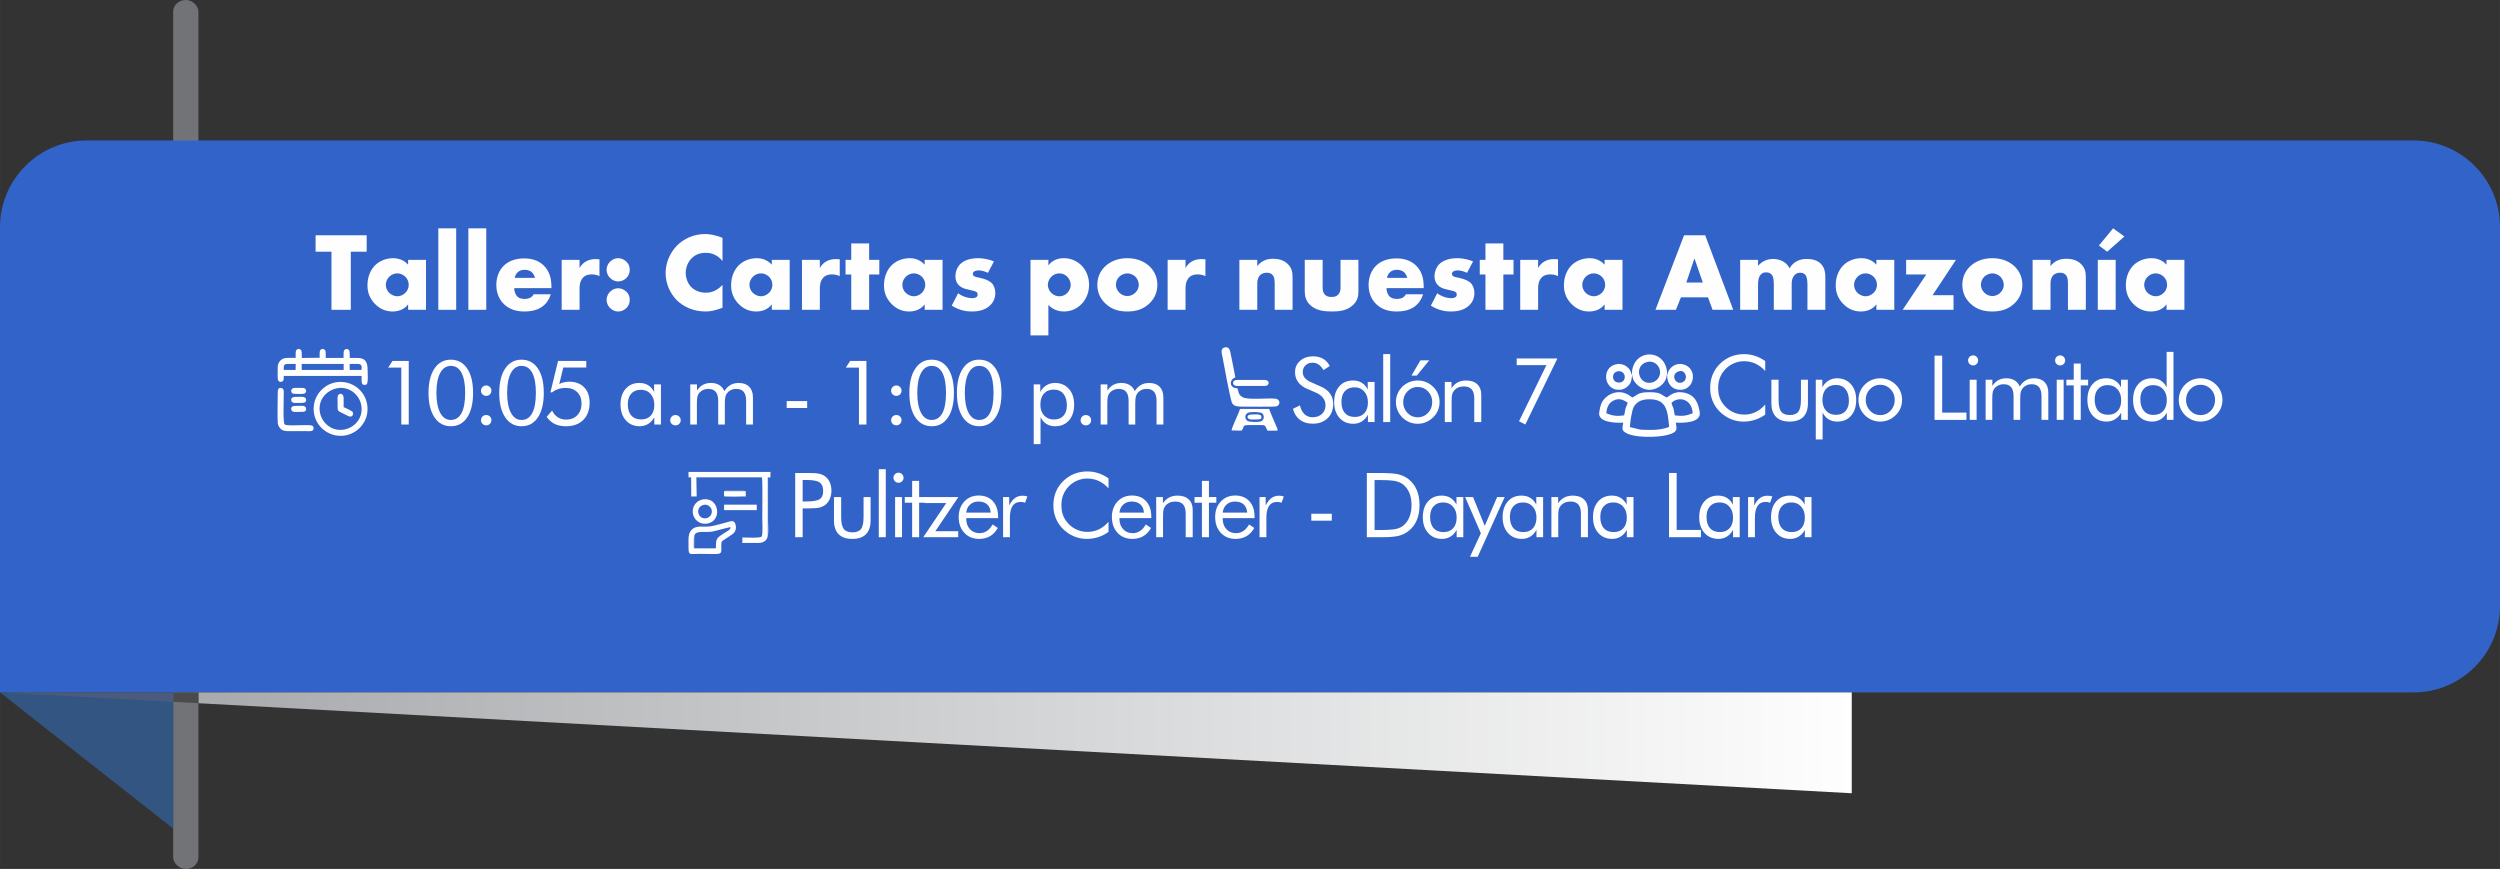 <?xml version="1.0" encoding="UTF-8"?>
<!DOCTYPE svg PUBLIC "-//W3C//DTD SVG 1.1//EN" "http://www.w3.org/Graphics/SVG/1.1/DTD/svg11.dtd">
<!-- Creator: CorelDRAW -->
<svg xmlns="http://www.w3.org/2000/svg" xml:space="preserve" width="96.147mm" height="33.419mm" version="1.1" style="shape-rendering:geometricPrecision; text-rendering:geometricPrecision; image-rendering:optimizeQuality; fill-rule:evenodd; clip-rule:evenodd"
viewBox="0 0 4120.8 1432.33"
 xmlns:xlink="http://www.w3.org/1999/xlink"
 xmlns:xodm="http://www.corel.com/coreldraw/odm/2003">
 <rect x="0" y="0" width="4120.8" height="1432.33" fill="#333333" stroke="none"/>
 <defs>
  <style type="text/css">
   <![CDATA[
    .fil7 {fill:#FEFEFE}
    .fil0 {fill:#727376}
    .fil4 {fill:#4B4B4D}
    .fil5 {fill:#4B5B7D}
    .fil2 {fill:#335582}
    .fil6 {fill:#FEFEFE;fill-rule:nonzero}
    .fil1 {fill:#3263C9;fill-rule:nonzero}
    .fil3 {fill:url(#id0)}
   ]]>
  </style>
  <linearGradient id="id0" gradientUnits="userSpaceOnUse" x1="362.37" y1="1141.33" x2="3052.3" y2="1141.3">
   <stop offset="0" style="stop-opacity:1; stop-color:#A9ABAE"/>
   <stop offset="1" style="stop-opacity:1; stop-color:#FEFEFE"/>
  </linearGradient>
 </defs>
 <g id="Capa_x0020_1">
  <rect class="fil0" x="285.43" y="-0" width="41.62" height="1432.33" rx="20.81" ry="18.92"/>
  <path class="fil1" d="M142.71 231.54l3835.84 0c78.24,0 142.25,64.01 142.25,142.24l0 625.31c0,78.23 -64.01,142.24 -142.25,142.24l-3978.55 0 0 -767.08c0,-78.49 64.22,-142.71 142.71,-142.71z"/>
  <polygon class="fil2" points="285.43,1141.33 -0,1141.33 285.43,1365.7 "/>
  <polygon class="fil3" points="3052.3,1141.33 327.05,1141.33 327.05,1159.14 3052.3,1307.55 "/>
  <polygon class="fil4" points="327.05,1141.33 285.43,1141.33 285.43,1156.87 327.05,1159.14 "/>
  <polygon class="fil5" points="285.43,1141.33 -0,1141.33 285.43,1156.87 "/>
  <polygon class="fil6" points="604.38,414.88 604.38,387.81 520.19,387.81 520.19,414.88 546.35,414.88 546.35,510.68 578.22,510.68 578.22,414.88 "/>
  <path id="_1" class="fil6" d="M672.72 436.25c-3.5,-3.87 -11.42,-10.68 -24.68,-10.68 -11.79,0 -22.66,4.6 -29.66,11.61 -6.63,6.63 -12.71,17.5 -12.71,32.97 0,12.34 3.87,21.74 11.79,30.21 9.95,10.5 20.82,13.08 29.66,13.08 8.1,0 18.79,-2.4 25.6,-11.79l0 9.03 29.47 0 0 -82.35 -29.47 0 0 7.92zm-18.05 14.37c6.27,0 10.5,2.76 13.26,5.34 4.6,4.42 5.71,9.58 5.71,13.44 0,6.63 -2.94,10.68 -5.52,13.26 -3.69,3.69 -8.47,5.71 -13.26,5.71 -4.97,0 -10.13,-2.58 -13.26,-5.52 -3.69,-3.5 -5.71,-8.66 -5.71,-13.45 0,-4.23 1.84,-9.58 5.9,-13.44 4.23,-4.05 9.21,-5.34 12.89,-5.34z"/>
  <polygon id="_2" class="fil6" points="722.46,376.38 722.46,510.68 751.93,510.68 751.93,376.38 "/>
  <polygon id="_3" class="fil6" points="772.01,376.38 772.01,510.68 801.49,510.68 801.49,376.38 "/>
  <path id="_4" class="fil6" d="M908.88 471.81c0,-9.21 -1.47,-23.58 -13.08,-34.63 -9.76,-9.21 -22.1,-11.24 -31.68,-11.24 -16.21,0 -26.9,5.34 -33.71,11.97 -7.18,7 -12.34,18.05 -12.34,31.87 0,15.66 6.82,25.79 12.16,31.13 10.13,10.13 23.21,12.53 34.08,12.53 17.87,0 27.45,-5.53 33.52,-11.42 6.08,-5.89 8.66,-12.34 9.95,-16.95l-28.18 0c-1.29,2.58 -3.32,4.42 -5.16,5.52 -3.69,2.03 -8.85,2.21 -9.58,2.21 -6.63,0 -10.31,-2.21 -12.15,-4.05 -3.5,-3.5 -5.16,-9.39 -5.16,-13.81l61.34 0 0 -3.13zm-60.42 -13.82c0.55,-3.68 2.4,-6.63 4.42,-8.84 3.13,-3.13 7,-4.42 11.97,-4.42 2.95,0 8.29,0.55 12.16,4.42 2.21,2.21 4.05,5.71 4.79,8.84l-33.34 0z"/>
  <path id="_5" class="fil6" d="M925.83 510.68l29.47 0 0 -35.18c0,-4.42 0.37,-13.08 6.63,-18.79 4.24,-3.87 9.58,-4.42 13.45,-4.42 7.18,0 11.24,2.21 12.71,2.95l0 -27.82c-3.87,-0.18 -5.16,-0.37 -5.9,-0.37 -5.52,0 -10.87,0.92 -15.29,3.31 -4.42,2.21 -8.66,5.9 -11.61,11.42l0 -13.45 -29.47 0 0 82.35z"/>
  <path id="_6" class="fil6" d="M1019.04 463.89c4.79,0 9.58,-1.84 13.45,-5.71 3.31,-3.31 5.52,-7.37 5.52,-13.44 0,-6.08 -2.21,-10.13 -5.34,-13.26 -4.05,-4.05 -9.03,-5.89 -13.63,-5.89 -4.05,0 -9.03,1.29 -13.45,5.71 -2.39,2.4 -5.71,6.81 -5.71,13.45 0,6.63 3.32,11.05 5.71,13.44 4.42,4.42 9.4,5.71 13.45,5.71zm0 49.55c4.79,0 9.58,-1.84 13.45,-5.71 3.31,-3.31 5.52,-7.37 5.52,-13.44 0,-6.08 -2.21,-10.13 -5.34,-13.26 -4.05,-4.05 -9.03,-5.89 -13.63,-5.89 -4.05,0 -9.03,1.29 -13.45,5.71 -2.39,2.4 -5.71,6.81 -5.71,13.45 0,6.63 3.32,11.05 5.71,13.44 4.42,4.42 9.4,5.71 13.45,5.71z"/>
  <path id="_7" class="fil6" d="M1190.91 469.59c-11.24,12.34 -23.03,12.9 -27.82,12.9 -9.03,0 -17.5,-3.5 -22.84,-8.47 -6.45,-6.08 -9.95,-15.48 -9.95,-23.95 0,-8.66 3.13,-18.24 10.68,-25.24 5.89,-5.34 12.89,-8.1 22.1,-8.1 5.34,0 17.5,0.74 27.82,13.44l0 -38.13c-13.26,-5.34 -22.84,-6.26 -28.74,-6.26 -19.16,0 -35.56,8.1 -46.43,19.16 -11.05,11.24 -18.61,27.82 -18.61,45.31 0,16.03 6.63,32.79 18.61,44.77 10.13,9.95 26.16,18.42 47.53,18.42 7.92,0 14.92,-1.47 27.64,-6.08l0 -37.76z"/>
  <path id="_8" class="fil6" d="M1272.15 436.25c-3.5,-3.87 -11.42,-10.68 -24.68,-10.68 -11.79,0 -22.66,4.6 -29.66,11.61 -6.63,6.63 -12.71,17.5 -12.71,32.97 0,12.34 3.87,21.74 11.79,30.21 9.95,10.5 20.82,13.08 29.66,13.08 8.1,0 18.79,-2.4 25.6,-11.79l0 9.03 29.47 0 0 -82.35 -29.47 0 0 7.92zm-18.05 14.37c6.27,0 10.5,2.76 13.26,5.34 4.6,4.42 5.71,9.58 5.71,13.44 0,6.63 -2.94,10.68 -5.52,13.26 -3.69,3.69 -8.47,5.71 -13.26,5.71 -4.97,0 -10.13,-2.58 -13.26,-5.52 -3.69,-3.5 -5.71,-8.66 -5.71,-13.45 0,-4.23 1.84,-9.58 5.9,-13.44 4.23,-4.05 9.21,-5.34 12.89,-5.34z"/>
  <path id="_9" class="fil6" d="M1321.89 510.68l29.47 0 0 -35.18c0,-4.42 0.37,-13.08 6.63,-18.79 4.24,-3.87 9.58,-4.42 13.45,-4.42 7.18,0 11.24,2.21 12.71,2.95l0 -27.82c-3.87,-0.18 -5.16,-0.37 -5.9,-0.37 -5.52,0 -10.87,0.92 -15.29,3.31 -4.42,2.21 -8.66,5.9 -11.61,11.42l0 -13.45 -29.47 0 0 82.35z"/>
  <polygon id="_10" class="fil6" points="1449.36,452.46 1449.36,428.33 1432.6,428.33 1432.6,401.25 1403.13,401.25 1403.13,428.33 1393.73,428.33 1393.73,452.46 1403.13,452.46 1403.13,510.68 1432.6,510.68 1432.6,452.46 "/>
  <path id="_11" class="fil6" d="M1524.15 436.25c-3.5,-3.87 -11.42,-10.68 -24.68,-10.68 -11.79,0 -22.66,4.6 -29.66,11.61 -6.63,6.63 -12.71,17.5 -12.71,32.97 0,12.34 3.87,21.74 11.79,30.21 9.95,10.5 20.82,13.08 29.66,13.08 8.1,0 18.79,-2.4 25.6,-11.79l0 9.03 29.47 0 0 -82.35 -29.47 0 0 7.92zm-18.05 14.37c6.27,0 10.5,2.76 13.26,5.34 4.6,4.42 5.71,9.58 5.71,13.44 0,6.63 -2.94,10.68 -5.52,13.26 -3.69,3.69 -8.47,5.71 -13.26,5.71 -4.97,0 -10.13,-2.58 -13.26,-5.52 -3.69,-3.5 -5.71,-8.66 -5.71,-13.45 0,-4.23 1.84,-9.58 5.9,-13.44 4.23,-4.05 9.21,-5.34 12.89,-5.34z"/>
  <path id="_12" class="fil6" d="M1568.73 503.86c14.19,8.66 25.79,9.58 33.16,9.58 6.81,0 20.82,-0.74 30.4,-10.32 4.05,-3.87 8.29,-10.5 8.29,-20.45 0,-6.08 -2.21,-12.53 -6.26,-16.39 -2.4,-2.4 -8.29,-5.34 -12.16,-6.45l-5.34 -1.47c-4.61,-1.29 -7,-1.29 -9.76,-2.39 -1.84,-0.74 -3.5,-2.03 -3.5,-4.61 0,-1.84 0.92,-3.13 2.58,-4.05 1.84,-1.11 3.87,-1.66 6.81,-1.66 5.34,0 11.42,2.21 15.47,4.05l9.95 -18.79c-4.79,-2.03 -14.18,-5.34 -26.34,-5.34 -12.16,0 -23.21,3.5 -29.47,9.95 -4.6,4.79 -7.74,12.15 -7.74,20.08 0,6.26 2.21,10.87 5.34,14.18 4.42,4.79 10.32,6.27 14.37,7.18l7.74 1.84c2.95,0.74 5.89,1.29 7.74,2.95 1.29,1.11 1.47,2.4 1.47,3.69 0,1.47 -0.18,2.58 -1.47,3.87 -1.84,1.66 -5.34,2.21 -7.55,2.21 -3.13,0 -7.74,-0.74 -11.42,-2.03 -4.05,-1.29 -8.29,-3.5 -11.79,-6.08l-10.5 20.45z"/>
  <path id="_13" class="fil6" d="M1728.08 502.75c9.21,9.58 20.26,10.68 25.6,10.68 8.29,0 18.97,-2.4 28.18,-11.42 7.92,-7.74 13.26,-18.79 13.26,-32.61 0,-14.18 -5.71,-25.05 -12.53,-31.87 -6.63,-6.63 -16.58,-11.97 -29.29,-11.97 -12.15,0 -20.08,5.34 -25.24,11.79l0 -9.03 -29.47 0 0 124.53 29.47 0 0 -50.11zm18.05 -52.13c5.16,0 9.76,2.03 13.08,5.53 3.68,3.68 5.71,9.03 5.71,13.63 0,4.98 -2.58,9.95 -5.71,13.08 -3.32,3.5 -7.92,5.52 -13.08,5.52 -4.97,0 -9.76,-2.02 -13.26,-5.52 -3.13,-3.13 -5.71,-8.29 -5.71,-13.08 0,-4.6 2.03,-9.95 5.71,-13.63 3.5,-3.5 8.29,-5.53 13.26,-5.53z"/>
  <path id="_14" class="fil6" d="M1858.32 450.62c4.61,0 9.76,2.21 13.08,5.34 3.68,3.68 5.71,9.03 5.71,13.44 0,4.79 -2.03,9.58 -5.71,13.08 -3.5,3.5 -8.29,5.52 -13.08,5.52 -4.97,0 -9.76,-2.02 -13.26,-5.52 -3.32,-3.32 -5.71,-8.1 -5.71,-13.08 0,-4.79 2.03,-9.95 5.71,-13.44 3.31,-3.13 8.47,-5.34 13.26,-5.34zm49.37 18.79c0,-14.73 -6.63,-24.31 -12.71,-30.21 -6.81,-6.45 -18.61,-13.63 -36.84,-13.63 -17.87,0 -29.84,7 -36.66,13.63 -6.08,5.9 -12.71,15.48 -12.71,30.21 0,11.05 3.69,21.55 12.71,30.4 11.42,11.24 24.68,13.63 36.66,13.63 13.26,0 25.98,-2.95 36.84,-13.63 9.03,-8.84 12.71,-19.34 12.71,-30.4z"/>
  <path id="_15" class="fil6" d="M1924.63 510.68l29.47 0 0 -35.18c0,-4.42 0.37,-13.08 6.63,-18.79 4.24,-3.87 9.58,-4.42 13.45,-4.42 7.18,0 11.24,2.21 12.71,2.95l0 -27.82c-3.87,-0.18 -5.16,-0.37 -5.9,-0.37 -5.52,0 -10.87,0.92 -15.29,3.31 -4.42,2.21 -8.66,5.9 -11.61,11.42l0 -13.45 -29.47 0 0 82.35z"/>
  <path id="_16" class="fil6" d="M2042.9 510.68l29.47 0 0 -44.21c0,-4.98 1.84,-10.32 4.79,-13.08 2.4,-2.21 6.27,-3.87 10.87,-3.87 2.95,0 6.63,0.55 9.39,3.5 3.87,4.05 3.69,11.24 3.69,16.03l0 41.63 29.47 0 0 -52.32c0,-9.03 -0.74,-16.03 -7.74,-23.02 -6.82,-6.82 -15.85,-8.84 -24.32,-8.84 -7.18,0 -18.05,1.47 -26.16,12.15l0 -10.32 -29.47 0 0 82.35z"/>
  <path id="_17" class="fil6" d="M2150.66 428.33l0 51.4c0,7.92 1.47,15.29 7.74,21.92 9.76,10.5 24.87,11.79 37.21,11.79 11.24,0 25.42,-1.11 35.56,-11.61 7.37,-7.55 7.92,-15.11 7.92,-22.11l0 -51.4 -29.47 0 0 46.06c0,3.68 -0.55,7.92 -4.24,11.61 -3.31,3.13 -6.81,3.5 -10.5,3.5 -3.5,0 -7.37,-0.55 -10.32,-3.13 -3.87,-3.5 -4.42,-8.66 -4.42,-11.97l0 -46.06 -29.47 0z"/>
  <path id="_18" class="fil6" d="M2346.67 471.81c0,-9.21 -1.47,-23.58 -13.08,-34.63 -9.76,-9.21 -22.1,-11.24 -31.68,-11.24 -16.21,0 -26.9,5.34 -33.71,11.97 -7.18,7 -12.34,18.05 -12.34,31.87 0,15.66 6.82,25.79 12.16,31.13 10.13,10.13 23.21,12.53 34.08,12.53 17.87,0 27.45,-5.53 33.52,-11.42 6.08,-5.89 8.66,-12.34 9.95,-16.95l-28.18 0c-1.29,2.58 -3.32,4.42 -5.16,5.52 -3.69,2.03 -8.85,2.21 -9.58,2.21 -6.63,0 -10.31,-2.21 -12.15,-4.05 -3.5,-3.5 -5.16,-9.39 -5.16,-13.81l61.34 0 0 -3.13zm-60.42 -13.82c0.55,-3.68 2.4,-6.63 4.42,-8.84 3.13,-3.13 7,-4.42 11.97,-4.42 2.95,0 8.29,0.55 12.16,4.42 2.21,2.21 4.05,5.71 4.79,8.84l-33.34 0z"/>
  <path id="_19" class="fil6" d="M2358.45 503.86c14.19,8.66 25.79,9.58 33.16,9.58 6.81,0 20.82,-0.74 30.4,-10.32 4.05,-3.87 8.29,-10.5 8.29,-20.45 0,-6.08 -2.21,-12.53 -6.26,-16.39 -2.4,-2.4 -8.29,-5.34 -12.16,-6.45l-5.34 -1.47c-4.61,-1.29 -7,-1.29 -9.76,-2.39 -1.84,-0.74 -3.5,-2.03 -3.5,-4.61 0,-1.84 0.92,-3.13 2.58,-4.05 1.84,-1.11 3.87,-1.66 6.81,-1.66 5.34,0 11.42,2.21 15.47,4.05l9.95 -18.79c-4.79,-2.03 -14.18,-5.34 -26.34,-5.34 -12.16,0 -23.21,3.5 -29.47,9.95 -4.6,4.79 -7.74,12.15 -7.74,20.08 0,6.26 2.21,10.87 5.34,14.18 4.42,4.79 10.32,6.27 14.37,7.18l7.74 1.84c2.95,0.74 5.89,1.29 7.74,2.95 1.29,1.11 1.47,2.4 1.47,3.69 0,1.47 -0.18,2.58 -1.47,3.87 -1.84,1.66 -5.34,2.21 -7.55,2.21 -3.13,0 -7.74,-0.74 -11.42,-2.03 -4.05,-1.29 -8.29,-3.5 -11.79,-6.08l-10.5 20.45z"/>
  <polygon id="_20" class="fil6" points="2494.77,452.46 2494.77,428.33 2478.01,428.33 2478.01,401.25 2448.54,401.25 2448.54,428.33 2439.14,428.33 2439.14,452.46 2448.54,452.46 2448.54,510.68 2478.01,510.68 2478.01,452.46 "/>
  <path id="_21" class="fil6" d="M2505.83 510.68l29.47 0 0 -35.18c0,-4.42 0.37,-13.08 6.63,-18.79 4.24,-3.87 9.58,-4.42 13.45,-4.42 7.18,0 11.24,2.21 12.71,2.95l0 -27.82c-3.87,-0.18 -5.16,-0.37 -5.9,-0.37 -5.52,0 -10.87,0.92 -15.29,3.31 -4.42,2.21 -8.66,5.9 -11.61,11.42l0 -13.45 -29.47 0 0 82.35z"/>
  <path id="_22" class="fil6" d="M2644.91 436.25c-3.5,-3.87 -11.42,-10.68 -24.68,-10.68 -11.79,0 -22.66,4.6 -29.66,11.61 -6.63,6.63 -12.71,17.5 -12.71,32.97 0,12.34 3.87,21.74 11.79,30.21 9.95,10.5 20.82,13.08 29.66,13.08 8.1,0 18.79,-2.4 25.6,-11.79l0 9.03 29.47 0 0 -82.35 -29.47 0 0 7.92zm-18.05 14.37c6.27,0 10.5,2.76 13.26,5.34 4.6,4.42 5.71,9.58 5.71,13.44 0,6.63 -2.94,10.68 -5.52,13.26 -3.69,3.69 -8.47,5.71 -13.26,5.71 -4.97,0 -10.13,-2.58 -13.26,-5.52 -3.69,-3.5 -5.71,-8.66 -5.71,-13.45 0,-4.23 1.84,-9.58 5.9,-13.44 4.23,-4.05 9.21,-5.34 12.89,-5.34z"/>
  <path id="_23" class="fil6" d="M2822.86 510.68l34.08 0 -46.24 -122.87 -34.81 0 -47.16 122.87 33.71 0 8.29 -20.63 44.58 0 7.55 20.63zm-43.29 -44.95l13.44 -39.79 13.82 39.79 -27.26 0z"/>
  <path id="_24" class="fil6" d="M2868.36 510.68l29.47 0 0 -40.71c0,-5.16 0,-13.08 5.16,-18.05 2.4,-2.4 4.98,-2.95 8.11,-2.95 2.94,0 6.26,0.55 8.84,3.32 3.31,3.5 3.87,9.76 3.87,17.68l0 40.71 29.47 0 0 -42.19c0,-4.05 0.37,-10.87 5.34,-15.66 2.58,-2.4 5.34,-3.32 8.66,-3.32 3.87,0 6.08,1.29 7.74,2.76 3.32,3.13 4.24,9.03 4.24,17.68l0 40.71 29.47 0 0 -53.6c0,-5.71 -0.36,-15.48 -7.74,-22.66 -6.81,-6.63 -16.76,-7.55 -22.84,-7.55 -5.53,0 -11.24,0.74 -17.14,4.05 -3.68,2.03 -7.92,5.53 -11.23,11.42 -2.03,-4.05 -5.34,-8.66 -11.42,-11.79 -4.42,-2.39 -9.95,-3.68 -15.85,-3.68 -8.1,0 -17.68,2.94 -24.68,11.42l0 -9.95 -29.47 0 0 82.35z"/>
  <path id="_25" class="fil6" d="M3092.91 436.25c-3.5,-3.87 -11.42,-10.68 -24.68,-10.68 -11.79,0 -22.66,4.6 -29.66,11.61 -6.63,6.63 -12.71,17.5 -12.71,32.97 0,12.34 3.87,21.74 11.79,30.21 9.95,10.5 20.82,13.08 29.66,13.08 8.1,0 18.79,-2.4 25.6,-11.79l0 9.03 29.47 0 0 -82.35 -29.47 0 0 7.92zm-18.05 14.37c6.27,0 10.5,2.76 13.26,5.34 4.6,4.42 5.71,9.58 5.71,13.44 0,6.63 -2.94,10.68 -5.52,13.26 -3.69,3.69 -8.47,5.71 -13.26,5.71 -4.97,0 -10.13,-2.58 -13.26,-5.52 -3.69,-3.5 -5.71,-8.66 -5.71,-13.45 0,-4.23 1.84,-9.58 5.9,-13.44 4.23,-4.05 9.21,-5.34 12.89,-5.34z"/>
  <polygon id="_26" class="fil6" points="3224.07,428.33 3141.91,428.33 3141.91,452.46 3175.07,452.46 3136.2,510.68 3220.02,510.68 3220.02,486.54 3185.57,486.54 "/>
  <path id="_27" class="fil6" d="M3284.12 450.62c4.61,0 9.76,2.21 13.08,5.34 3.68,3.68 5.71,9.03 5.71,13.44 0,4.79 -2.03,9.58 -5.71,13.08 -3.5,3.5 -8.29,5.52 -13.08,5.52 -4.97,0 -9.76,-2.02 -13.26,-5.52 -3.32,-3.32 -5.71,-8.1 -5.71,-13.08 0,-4.79 2.03,-9.95 5.71,-13.44 3.31,-3.13 8.47,-5.34 13.26,-5.34zm49.37 18.79c0,-14.73 -6.63,-24.31 -12.71,-30.21 -6.81,-6.45 -18.61,-13.63 -36.84,-13.63 -17.87,0 -29.84,7 -36.66,13.63 -6.08,5.9 -12.71,15.48 -12.71,30.21 0,11.05 3.69,21.55 12.71,30.4 11.42,11.24 24.68,13.63 36.66,13.63 13.26,0 25.98,-2.95 36.84,-13.63 9.03,-8.84 12.71,-19.34 12.71,-30.4z"/>
  <path id="_28" class="fil6" d="M3350.44 510.68l29.47 0 0 -44.21c0,-4.98 1.84,-10.32 4.79,-13.08 2.4,-2.21 6.27,-3.87 10.87,-3.87 2.95,0 6.63,0.55 9.39,3.5 3.87,4.05 3.69,11.24 3.69,16.03l0 41.63 29.47 0 0 -52.32c0,-9.03 -0.74,-16.03 -7.74,-23.02 -6.82,-6.82 -15.85,-8.84 -24.32,-8.84 -7.18,0 -18.05,1.47 -26.16,12.15l0 -10.32 -29.47 0 0 82.35z"/>
  <path id="_29" class="fil6" d="M3457.84 428.33l0 82.35 29.47 0 0 -82.35 -29.47 0zm25.24 -51.95l-23.39 28.37 13.63 10.13 28.37 -25.06 -18.61 -13.44z"/>
  <path id="_30" class="fil6" d="M3571.13 436.25c-3.5,-3.87 -11.42,-10.68 -24.68,-10.68 -11.79,0 -22.66,4.6 -29.66,11.61 -6.63,6.63 -12.71,17.5 -12.71,32.97 0,12.34 3.87,21.74 11.79,30.21 9.95,10.5 20.82,13.08 29.66,13.08 8.1,0 18.79,-2.4 25.6,-11.79l0 9.03 29.47 0 0 -82.35 -29.47 0 0 7.92zm-18.05 14.37c6.27,0 10.5,2.76 13.26,5.34 4.6,4.42 5.71,9.58 5.71,13.44 0,6.63 -2.94,10.68 -5.52,13.26 -3.69,3.69 -8.47,5.71 -13.26,5.71 -4.97,0 -10.13,-2.58 -13.26,-5.52 -3.69,-3.5 -5.71,-8.66 -5.71,-13.45 0,-4.23 1.84,-9.58 5.9,-13.44 4.23,-4.05 9.21,-5.34 12.89,-5.34z"/>
  <g id="_2311240301952">
   <g>
    <g>
     <path class="fil7" d="M2686.56 704c0.39,-7.73 3.23,-27.72 6.42,-33.26 4.78,-8.31 12.4,-12.63 25.95,-12.63 28.3,0 29.8,19.08 32.36,45.13l-2.03 1.21c-0.37,0.17 -1.22,0.45 -1.63,0.59 -9.82,3.16 -18.4,3.62 -28.69,3.6 -21.25,-0.04 -15.85,-1.22 -32.37,-4.63zm68.72 -40.06c10.67,-10.78 33.58,-7.41 34.77,17.29 -10.32,4.17 -16.95,5.08 -29.35,3.5 -1.07,-3.62 -1.19,-7.35 -2.15,-10.95 -0.94,-3.51 -3.24,-6.91 -3.27,-9.84zm-107.52 17.34c0.81,-10.53 4.35,-17 11.13,-20.64 10.59,-5.68 17.06,-0.99 23.99,2.96 -0.64,3.81 -2.57,6.28 -3.62,10.14 -0.97,3.59 -1.1,7.39 -2.13,10.98 -12.36,1.7 -19.04,0.6 -29.37,-3.44zm42.79 -26.03c-3.91,-2.72 -6.47,-5.29 -12.44,-7.26 -14.94,-4.92 -31.24,2.68 -37.9,15.79 -2.17,4.26 -3.18,10.1 -4.16,15.62 -3.08,17.43 27.73,17.85 39.55,17.29 -0.63,5.78 -2.94,11 1.12,14.56 12.96,11.36 55.71,10.25 73.1,5.41 17.74,-4.94 13.35,-11.16 12.4,-19.97 12.59,0.58 42.91,0.54 39.4,-18.03 -2.63,-13.95 -6.88,-27.55 -25.88,-31.52 -12.94,-2.7 -20.13,2.16 -28.44,8.11 -9.38,-4.32 -8.76,-8.78 -28.37,-8.78 -19.48,0 -19.05,4.35 -28.38,8.77z"/>
     <path class="fil7" d="M2714.15 596.91c10.54,-3.16 19.16,3.68 21.5,11.73 3.02,10.35 -3.73,19.06 -11.29,21.46 -22.44,7.14 -32.64,-26.48 -10.21,-33.19zm-24.31 19.68l0.75 2.32c0.83,12.32 14.24,23.31 27.6,23.66 14.02,0.37 28.27,-10.98 28.93,-23.39l0.9 -2.59c-0.7,-43.03 -57.36,-43.2 -58.17,0z"/>
     <path class="fil7" d="M2658.88 622.47c-1.33,-13.11 18.1,-14.38 19.21,-2.1 1.17,12.93 -18.04,13.68 -19.21,2.1zm31.26 -3.27l-1.09 -2.59c-1.14,-9.69 -12.22,-18.54 -24.28,-16.36 -26.49,4.78 -21.35,44.85 5.95,42.2 6.31,-0.61 10.79,-3.96 13.74,-7.17 4.64,-5.04 4.49,-8.39 5.68,-16.08z"/>
     <path class="fil7" d="M2766.57 612.23c12.17,-4.35 17.15,13.62 6.54,17.92 -12.17,4.93 -19.67,-13.23 -6.54,-17.92zm-17.83 4.26l-0.68 2.66c-0.02,12.64 7.12,21.8 18.46,23.21 27.3,3.41 33.48,-36.37 7.16,-42.01 -12.49,-2.67 -23.32,6.34 -24.94,16.13z"/>
     <polygon class="fil7" points="2747.11,619.18 2748.06,619.16 2748.74,616.5 2748.01,616.58 "/>
     <polygon class="fil7" points="2690.13,619.2 2690.59,618.9 2689.84,616.58 2689.04,616.61 "/>
    </g>
    <path class="fil6" d="M2909.68 611.55c-5.06,-5.5 -10.46,-9.57 -16.19,-12.19 -5.75,-2.64 -12.09,-3.95 -19.03,-3.95 -5.6,0 -11.06,1.14 -16.39,3.41 -5.31,2.27 -9.95,5.43 -13.85,9.48 -4.05,4.2 -7.08,8.88 -9.11,14.07 -2.02,5.18 -3.03,10.91 -3.03,17.18 0,4.91 0.59,9.45 1.8,13.6 1.21,4.14 3.01,7.95 5.43,11.43 4.25,6.02 9.45,10.66 15.65,13.92 6.19,3.26 12.88,4.89 20.07,4.89 6.76,0 13.03,-1.41 18.8,-4.2 5.8,-2.79 11.08,-6.96 15.85,-12.51l0 16.71c-5.25,3.8 -10.91,6.69 -16.96,8.64 -6.04,1.95 -12.31,2.91 -18.78,2.91 -5.58,0 -11.03,-0.84 -16.34,-2.49 -5.31,-1.65 -10.26,-4.1 -14.91,-7.28 -7.7,-5.33 -13.6,-11.92 -17.67,-19.72 -4.07,-7.82 -6.12,-16.39 -6.12,-25.74 0,-8.14 1.36,-15.57 4.1,-22.24 2.71,-6.69 6.86,-12.73 12.46,-18.19 5.4,-5.21 11.38,-9.11 17.94,-11.67 6.57,-2.59 13.72,-3.87 21.47,-3.87 6.15,0 12.07,0.94 17.8,2.79 5.75,1.85 11.4,4.71 17,8.61l0 16.44z"/>
    <path id="_1_0" class="fil6" d="M2931.66 625.91l0 32.58c0,9.5 1.41,16.14 4.22,19.94 2.84,3.78 7.58,5.67 14.29,5.67 6.69,0 11.43,-1.87 14.22,-5.6 2.76,-3.75 4.14,-10.41 4.14,-20.02l0 -32.58 11.55 0 0 38.65c0,9.97 -2.54,17.52 -7.65,22.66 -5.11,5.13 -12.63,7.7 -22.56,7.7 -9.82,0 -17.3,-2.56 -22.41,-7.72 -5.11,-5.16 -7.65,-12.71 -7.65,-22.63l0 -38.65 11.85 0z"/>
    <path id="_2_1" class="fil6" d="M3003.94 659.23c0,7.43 2.05,13.38 6.14,17.87 4.1,4.47 9.53,6.71 16.29,6.71 6.59,0 11.79,-2.05 15.57,-6.15 3.78,-4.1 5.68,-9.77 5.68,-17.05 0,-8.14 -1.9,-14.53 -5.68,-19.18 -3.78,-4.62 -9.06,-6.93 -15.79,-6.93 -6.91,0 -12.31,2.2 -16.29,6.59 -3.95,4.37 -5.92,10.41 -5.92,18.14zm-10.96 65.15l0 -98.47 10.81 0 0 12.49c2.57,-4.79 5.95,-8.46 10.12,-11.01 4.2,-2.57 8.88,-3.85 14.04,-3.85 9.55,0 17.2,3.26 22.98,9.78 5.8,6.49 8.69,15.13 8.69,25.86 0,10.96 -2.84,19.65 -8.49,26.09 -5.68,6.44 -13.26,9.65 -22.76,9.65 -5.43,0 -10.19,-1.23 -14.24,-3.72 -4.05,-2.47 -7.33,-6.17 -9.9,-11.06l0 44.25 -11.25 0z"/>
    <path id="_3_2" class="fil6" d="M3075.32 659.23c0,6.99 2.34,12.91 7.01,17.74 4.69,4.86 10.37,7.28 17.01,7.28 6.61,0 12.24,-2.42 16.88,-7.28 4.62,-4.83 6.93,-10.76 6.93,-17.74 0,-6.99 -2.32,-12.91 -6.93,-17.74 -4.64,-4.86 -10.26,-7.28 -16.88,-7.28 -6.69,0 -12.36,2.42 -17.03,7.28 -4.66,4.83 -6.98,10.76 -6.98,17.74zm-12 -0.05c0,-4.86 0.89,-9.45 2.67,-13.77 1.8,-4.29 4.39,-8.14 7.82,-11.52 3.43,-3.38 7.31,-5.95 11.65,-7.7 4.35,-1.75 8.96,-2.64 13.89,-2.64 4.81,0 9.38,0.89 13.7,2.67 4.32,1.8 8.22,4.39 11.75,7.83 3.43,3.33 6.02,7.13 7.82,11.45 1.78,4.32 2.67,8.88 2.67,13.69 0,4.84 -0.89,9.38 -2.67,13.65 -1.8,4.27 -4.39,8.07 -7.82,11.37 -3.53,3.48 -7.45,6.12 -11.82,7.97 -4.37,1.83 -8.91,2.74 -13.62,2.74 -4.89,0 -9.5,-0.91 -13.87,-2.71 -4.37,-1.8 -8.24,-4.39 -11.67,-7.77 -3.43,-3.48 -6.02,-7.33 -7.82,-11.57 -1.78,-4.25 -2.67,-8.79 -2.67,-13.68z"/>
    <polygon id="_4_3" class="fil6" points="3188.76,692.1 3188.76,586.23 3201.35,586.23 3201.35,680.11 3241.33,680.11 3241.33,692.1 "/>
    <path id="_5_4" class="fil6" d="M3244.03 594.02c0,-2.25 0.81,-4.2 2.42,-5.82 1.63,-1.6 3.6,-2.42 5.92,-2.42 2.25,0 4.19,0.81 5.82,2.47 1.61,1.63 2.42,3.6 2.42,5.92 0,2.27 -0.79,4.22 -2.4,5.8 -1.58,1.6 -3.55,2.4 -5.85,2.4 -2.32,0 -4.29,-0.79 -5.92,-2.4 -1.61,-1.58 -2.42,-3.58 -2.42,-5.95zm2.67 98.08l0 -66.19 11.4 0 0 66.19 -11.4 0z"/>
    <path id="_6_5" class="fil6" d="M3365.07 692.1l0 -38.97c0,-6.72 -1.36,-11.67 -4.05,-14.93 -2.69,-3.26 -6.84,-4.89 -12.42,-4.89 -3.03,0 -5.85,0.62 -8.41,1.85 -2.57,1.23 -4.77,2.96 -6.54,5.23 -1.29,1.73 -2.22,3.75 -2.82,6.07 -0.57,2.32 -0.86,6.12 -0.86,11.43l0 34.21 -10.96 0 0 -38.97c0,-6.72 -1.36,-11.67 -4.05,-14.93 -2.69,-3.26 -6.84,-4.89 -12.42,-4.89 -3.03,0 -5.87,0.62 -8.49,1.85 -2.61,1.23 -4.81,2.96 -6.61,5.23 -1.23,1.71 -2.15,3.66 -2.69,5.85 -0.57,2.22 -0.84,6.12 -0.84,11.65l0 34.21 -10.96 0 0 -66.19 11.1 0 0 10.22c2.74,-4.24 6.02,-7.4 9.82,-9.48 3.8,-2.07 8.19,-3.11 13.15,-3.11 5.36,0 9.92,1.14 13.67,3.43 3.75,2.29 6.59,5.65 8.54,10.02 2.84,-4.52 6.19,-7.9 10.07,-10.12 3.9,-2.22 8.39,-3.33 13.5,-3.33 7.38,0 13.13,2.07 17.28,6.22 4.14,4.15 6.22,9.92 6.22,17.3l0 45.04 -11.25 0z"/>
    <path id="_7_6" class="fil6" d="M3387.49 594.02c0,-2.25 0.81,-4.2 2.42,-5.82 1.63,-1.6 3.6,-2.42 5.92,-2.42 2.25,0 4.19,0.81 5.82,2.47 1.61,1.63 2.42,3.6 2.42,5.92 0,2.27 -0.79,4.22 -2.4,5.8 -1.58,1.6 -3.55,2.4 -5.85,2.4 -2.32,0 -4.29,-0.79 -5.92,-2.4 -1.61,-1.58 -2.42,-3.58 -2.42,-5.95zm2.67 98.08l0 -66.19 11.4 0 0 66.19 -11.4 0z"/>
    <polygon id="_8_7" class="fil6" points="3418.2,635.24 3406.06,635.24 3406.06,625.91 3418.2,625.91 3418.2,599.26 3429.75,599.26 3429.75,625.91 3441.9,625.91 3441.9,635.24 3429.75,635.24 3429.75,692.1 3418.2,692.1 "/>
    <path id="_9_8" class="fil6" d="M3496.4 659.67c0,-7.48 -2.05,-13.5 -6.12,-18.04 -4.07,-4.56 -9.38,-6.84 -15.94,-6.84 -6.78,0 -12.09,2.1 -15.89,6.3 -3.83,4.19 -5.73,10.04 -5.73,17.57 0,8 1.92,14.17 5.75,18.49 3.83,4.35 9.28,6.52 16.32,6.52 6.74,0 12.04,-2.1 15.87,-6.32 3.83,-4.22 5.75,-10.12 5.75,-17.67zm10.96 -33.76l0 66.19 -10.96 0 0 -12c-2.64,4.81 -6.05,8.49 -10.17,11.01 -4.12,2.54 -8.74,3.8 -13.85,3.8 -9.48,0 -17.15,-3.26 -22.95,-9.8 -5.8,-6.54 -8.71,-15.18 -8.71,-25.94 0,-10.88 2.82,-19.54 8.46,-25.99 5.63,-6.44 13.18,-9.65 22.63,-9.65 5.53,0 10.34,1.23 14.41,3.73 4.07,2.49 7.38,6.22 9.87,11.13l0 -12.49 11.25 0z"/>
    <path id="_10_9" class="fil6" d="M3571.64 659.37c0,-7.38 -2.05,-13.32 -6.15,-17.82 -4.1,-4.52 -9.5,-6.76 -16.21,-6.76 -6.69,0 -11.92,2.05 -15.67,6.15 -3.78,4.1 -5.65,9.75 -5.65,16.98 0,8.14 1.9,14.53 5.7,19.12 3.82,4.62 9.08,6.91 15.77,6.91 6.96,0 12.39,-2.17 16.32,-6.51 3.92,-4.32 5.9,-10.37 5.9,-18.07zm10.96 -79.37l0 112.09 -10.96 0 0 -11.97c-2.61,4.77 -5.97,8.42 -10.12,10.96 -4.14,2.54 -8.79,3.82 -13.89,3.82 -9.5,0 -17.15,-3.26 -22.95,-9.8 -5.8,-6.54 -8.71,-15.18 -8.71,-25.94 0,-10.83 2.84,-19.5 8.54,-25.94 5.67,-6.46 13.25,-9.7 22.7,-9.7 5.48,0 10.27,1.23 14.31,3.73 4.05,2.49 7.31,6.22 9.82,11.13l0 -58.39 11.25 0z"/>
    <path id="_11_10" class="fil6" d="M3603.34 659.23c0,6.99 2.34,12.91 7.01,17.74 4.69,4.86 10.37,7.28 17.01,7.28 6.61,0 12.24,-2.42 16.88,-7.28 4.62,-4.83 6.93,-10.76 6.93,-17.74 0,-6.99 -2.32,-12.91 -6.93,-17.74 -4.64,-4.86 -10.26,-7.28 -16.88,-7.28 -6.69,0 -12.36,2.42 -17.03,7.28 -4.66,4.83 -6.98,10.76 -6.98,17.74zm-12 -0.05c0,-4.86 0.89,-9.45 2.67,-13.77 1.8,-4.29 4.39,-8.14 7.82,-11.52 3.43,-3.38 7.31,-5.95 11.65,-7.7 4.35,-1.75 8.96,-2.64 13.89,-2.64 4.81,0 9.38,0.89 13.7,2.67 4.32,1.8 8.22,4.39 11.75,7.83 3.43,3.33 6.02,7.13 7.82,11.45 1.78,4.32 2.67,8.88 2.67,13.69 0,4.84 -0.89,9.38 -2.67,13.65 -1.8,4.27 -4.39,8.07 -7.82,11.37 -3.53,3.48 -7.45,6.12 -11.82,7.97 -4.37,1.83 -8.91,2.74 -13.62,2.74 -4.89,0 -9.5,-0.91 -13.87,-2.71 -4.37,-1.8 -8.24,-4.39 -11.67,-7.77 -3.43,-3.48 -6.02,-7.33 -7.82,-11.57 -1.78,-4.25 -2.67,-8.79 -2.67,-13.68z"/>
   </g>
   <g>
    <g>
     <path class="fil7" d="M576.31 599.98c4.14,-0.22 8.82,-0.16 13,-0.12 7.03,0.08 7.28,3.52 6.54,9.89l-19.48 -0.03 -0.06 -9.74zm-79.03 -0.09l-1.7 0 69.49 0 1.36 0 0.06 7.62 -0.18 2.25 -69.5 0 0.67 0.01 -0.21 -2.27 0 -7.61zm-29.63 6.37c0,-4.56 1.6,-6.37 6.21,-6.37l11.17 -0.03 2.4 0.16 -0.21 9.73 -19.41 0.02 -0.17 -2.27 0 -1.24zm19.66 -16.34c-6.04,0.33 -15.27,-0.93 -20.48,1.23 -4.71,1.95 -8.72,6.84 -9.03,13.24 -0.16,3.28 -0.38,19.18 0.21,21.49 0.7,2.77 3.91,4.71 7.31,2.91 2.85,-1.52 2.34,-5.33 2.34,-9.15l128.42 0c0,2.75 -0.4,10.11 0.53,12.21 1.35,3.03 5.69,3.53 7.87,1.41 2.77,-2.7 1.47,-18.02 1.47,-23.28 0.04,-23.91 -13.86,-19.45 -29.53,-20.03 -0.39,-5.5 1.75,-14.85 -5.12,-14.69 -6.84,0.17 -4.52,9.37 -5.01,14.74l-29.42 -0.02c-0.3,-6.06 1.68,-14.43 -4.71,-14.73 -7.06,-0.33 -5.01,8.53 -5.29,14.51l-29.43 0.26c-0.54,-5.59 1.85,-14.63 -4.98,-14.76 -6.92,-0.13 -4.78,9.09 -5.15,14.66z"/>
     <path class="fil7" d="M554.19 640.31c20.84,-4.88 37.65,10.28 41.02,26.38 4.42,21.14 -9.59,37.14 -26.12,40.99 -21.03,4.89 -37.45,-9.78 -41.27,-25.64 -5.25,-21.84 9.64,-37.81 26.38,-41.73zm51.24 39.8c3.2,-26.35 -15.03,-46.7 -37.38,-50.07 -26.41,-3.98 -47.69,15.44 -50.66,37.76 -3.53,26.48 15.63,47.32 38.29,50.25 25.72,3.32 47.06,-15.83 49.75,-37.94z"/>
     <path class="fil7" d="M457.87 697.49c0.43,4.63 3.29,8.34 6.11,10.49 3.5,2.67 8.51,2.72 13.6,2.7 10.74,-0.03 21.56,0.14 32.29,0.03 3.14,-0.03 5.45,-0.23 6.47,-2.42 1.17,-2.48 0.57,-4.89 -1.14,-6.27 -4.34,-3.46 -41.42,1.3 -45.94,-2.43 -3.01,-2.48 -1.62,-38.5 -1.62,-47.4 0,-5.4 1.24,-11.28 -3.58,-12.55 -6.23,-1.64 -6.33,4.43 -6.3,9.44 0.06,12.36 -0.73,39.47 0.1,48.41z"/>
     <path class="fil7" d="M566.36 671c0,-5.09 0.24,-10.74 0.02,-15.75 -0.24,-5.64 -5.28,-7.89 -8.48,-4.64 -2.42,2.46 -1.41,9.76 -1.41,13.99 0,14.45 -1.54,11.61 12.75,18.79 3.23,1.62 7.86,5.07 11.2,2.2 1.35,-1.15 2.12,-3.48 1.23,-5.85 -0.96,-2.53 -12.72,-7.44 -15.31,-8.73z"/>
     <path class="fil7" d="M480.07 660.25c0.88,5.22 8.36,3.83 13.65,3.84 4.76,0.01 12.27,0.8 10.66,-6.21 -1.15,-4.98 -8.49,-3.66 -13.76,-3.67 -4.93,-0.01 -11.64,-0.49 -10.54,6.04z"/>
     <path class="fil7" d="M480.09 675.15c0.96,5.11 8.58,3.77 13.62,3.78 5.42,0.02 12.1,0.64 10.68,-6.18 -1.06,-5.07 -8.33,-3.69 -13.78,-3.7 -5.06,-0.02 -11.74,-0.41 -10.52,6.1z"/>
     <path class="fil7" d="M483.94 639.61c-5.49,1.45 -5.1,8.44 -0.09,9.48 1.83,0.38 15.54,0.38 17.19,-0.09 5.07,-1.41 4.63,-8.54 -0.73,-9.49 -1.88,-0.33 -14.9,-0.3 -16.36,0.09z"/>
    </g>
    <polygon class="fil6" points="661.44,699.78 661.44,605.9 639.82,605.9 646.9,594.94 673.73,594.94 673.73,699.78 "/>
    <path id="_1_11" class="fil6" d="M743.19 702.59c-11.43,0 -20.44,-4.89 -27,-14.63 -6.59,-9.78 -9.87,-23.2 -9.87,-40.3 0,-17 3.26,-30.38 9.8,-40.15 6.51,-9.75 15.45,-14.64 26.78,-14.64 11.57,0 20.61,4.81 27.12,14.46 6.49,9.63 9.75,23.08 9.75,40.33 0,17.2 -3.24,30.65 -9.72,40.38 -6.49,9.7 -15.42,14.56 -26.85,14.56zm-0.15 -10.36c7.75,0 13.65,-3.78 17.67,-11.3 4.02,-7.55 6.02,-18.61 6.02,-33.17 0,-14.58 -2,-25.69 -6.02,-33.29 -4.02,-7.57 -9.92,-11.37 -17.67,-11.37 -7.45,0 -13.28,3.9 -17.45,11.67 -4.17,7.8 -6.24,18.68 -6.24,32.72 0,14.12 2.07,25.1 6.24,32.95 4.17,7.87 9.99,11.8 17.45,11.8z"/>
    <path id="_2_12" class="fil6" d="M792.81 643.96c0,-2.37 0.84,-4.37 2.54,-6.07 1.68,-1.68 3.73,-2.52 6.1,-2.52 2.34,0 4.37,0.84 6.04,2.52 1.65,1.7 2.49,3.7 2.49,6.07 0,2.39 -0.81,4.44 -2.47,6.09 -1.63,1.65 -3.68,2.49 -6.07,2.49 -2.42,0 -4.47,-0.84 -6.15,-2.49 -1.65,-1.65 -2.49,-3.7 -2.49,-6.09zm0 48.59c0,-2.34 0.84,-4.37 2.49,-6 1.68,-1.65 3.72,-2.47 6.15,-2.47 2.34,0 4.37,0.81 6.04,2.47 1.65,1.63 2.49,3.65 2.49,6 0,2.37 -0.81,4.39 -2.47,6.07 -1.63,1.65 -3.68,2.49 -6.07,2.49 -2.42,0 -4.47,-0.84 -6.15,-2.49 -1.65,-1.68 -2.49,-3.7 -2.49,-6.07z"/>
    <path id="_3_13" class="fil6" d="M859.75 702.59c-11.43,0 -20.44,-4.89 -27,-14.63 -6.59,-9.78 -9.87,-23.2 -9.87,-40.3 0,-17 3.26,-30.38 9.8,-40.15 6.51,-9.75 15.45,-14.64 26.78,-14.64 11.57,0 20.61,4.81 27.12,14.46 6.49,9.63 9.75,23.08 9.75,40.33 0,17.2 -3.24,30.65 -9.72,40.38 -6.49,9.7 -15.42,14.56 -26.85,14.56zm-0.15 -10.36c7.75,0 13.65,-3.78 17.67,-11.3 4.02,-7.55 6.02,-18.61 6.02,-33.17 0,-14.58 -2,-25.69 -6.02,-33.29 -4.02,-7.57 -9.92,-11.37 -17.67,-11.37 -7.45,0 -13.28,3.9 -17.45,11.67 -4.17,7.8 -6.24,18.68 -6.24,32.72 0,14.12 2.07,25.1 6.24,32.95 4.17,7.87 9.99,11.8 17.45,11.8z"/>
    <path id="_4_14" class="fil6" d="M909.67 646.97l-2.37 -0.44 12.56 -51.58 46.5 0 0 10.81 -37.88 0 -6.66 27.25c2.42,-1.26 5.01,-2.22 7.75,-2.86 2.74,-0.66 5.63,-0.99 8.69,-0.99 10.37,0 18.56,3.08 24.58,9.28 6.02,6.19 9.03,14.61 9.03,25.2 0,12.04 -3.48,21.57 -10.44,28.53 -6.98,6.96 -16.46,10.44 -28.45,10.44 -7.28,0 -13.5,-1.26 -18.68,-3.8 -5.18,-2.52 -9.57,-6.42 -13.2,-11.73l8.88 -10.32c2.37,4.81 5.53,8.49 9.5,11.06 3.97,2.54 8.56,3.83 13.77,3.83 7.63,0 13.72,-2.44 18.37,-7.31 4.61,-4.86 6.93,-11.35 6.93,-19.45 0,-7.7 -2.4,-13.89 -7.18,-18.54 -4.81,-4.66 -11.2,-6.98 -19.2,-6.98 -4.2,0 -8.17,0.64 -11.94,1.92 -3.8,1.26 -7.3,3.16 -10.54,5.67z"/>
    <path id="_5_15" class="fil6" d="M1078.49 667.36c0,-7.48 -2.05,-13.5 -6.12,-18.04 -4.07,-4.56 -9.38,-6.84 -15.94,-6.84 -6.78,0 -12.09,2.1 -15.89,6.3 -3.83,4.19 -5.73,10.04 -5.73,17.57 0,8 1.92,14.17 5.75,18.49 3.83,4.35 9.28,6.52 16.32,6.52 6.74,0 12.04,-2.1 15.87,-6.32 3.83,-4.22 5.75,-10.12 5.75,-17.67zm10.96 -33.76l0 66.19 -10.96 0 0 -12c-2.64,4.81 -6.05,8.49 -10.17,11.01 -4.12,2.54 -8.74,3.8 -13.85,3.8 -9.48,0 -17.15,-3.26 -22.95,-9.8 -5.8,-6.54 -8.71,-15.18 -8.71,-25.94 0,-10.88 2.82,-19.54 8.46,-25.99 5.63,-6.44 13.18,-9.65 22.63,-9.65 5.53,0 10.34,1.23 14.41,3.73 4.07,2.49 7.38,6.22 9.87,11.13l0 -12.49 11.25 0z"/>
    <path id="_6_16" class="fil6" d="M1104.71 692.7c0,-2.37 0.84,-4.39 2.52,-6.07 1.71,-1.71 3.73,-2.54 6.07,-2.54 2.42,0 4.47,0.84 6.17,2.49 1.71,1.68 2.57,3.73 2.57,6.12 0,2.37 -0.84,4.37 -2.52,6 -1.7,1.6 -3.75,2.42 -6.22,2.42 -2.4,0 -4.44,-0.81 -6.09,-2.42 -1.65,-1.63 -2.49,-3.63 -2.49,-6z"/>
    <path id="_7_17" class="fil6" d="M1229.87 699.78l0 -38.97c0,-6.72 -1.36,-11.67 -4.05,-14.93 -2.69,-3.26 -6.84,-4.89 -12.42,-4.89 -3.03,0 -5.85,0.62 -8.41,1.85 -2.57,1.23 -4.77,2.96 -6.54,5.23 -1.29,1.73 -2.22,3.75 -2.82,6.07 -0.57,2.32 -0.86,6.12 -0.86,11.43l0 34.21 -10.96 0 0 -38.97c0,-6.72 -1.36,-11.67 -4.05,-14.93 -2.69,-3.26 -6.84,-4.89 -12.42,-4.89 -3.03,0 -5.87,0.62 -8.49,1.85 -2.61,1.23 -4.81,2.96 -6.61,5.23 -1.23,1.71 -2.15,3.66 -2.69,5.85 -0.57,2.22 -0.84,6.12 -0.84,11.65l0 34.21 -10.96 0 0 -66.19 11.1 0 0 10.22c2.74,-4.24 6.02,-7.4 9.82,-9.48 3.8,-2.07 8.19,-3.11 13.15,-3.11 5.36,0 9.92,1.14 13.67,3.43 3.75,2.29 6.59,5.65 8.54,10.02 2.84,-4.52 6.19,-7.9 10.07,-10.12 3.9,-2.22 8.39,-3.33 13.5,-3.33 7.38,0 13.13,2.07 17.28,6.22 4.14,4.15 6.22,9.92 6.22,17.3l0 45.04 -11.25 0z"/>
    <polygon id="_8_18" class="fil6" points="1296.72,661.13 1330.48,661.13 1330.48,672.54 1296.72,672.54 "/>
    <polygon id="_9_19" class="fil6" points="1415.83,699.78 1415.83,605.9 1394.21,605.9 1401.29,594.94 1428.12,594.94 1428.12,699.78 "/>
    <path id="_10_20" class="fil6" d="M1468.86 643.96c0,-2.37 0.84,-4.37 2.54,-6.07 1.68,-1.68 3.73,-2.52 6.1,-2.52 2.34,0 4.37,0.84 6.04,2.52 1.65,1.7 2.49,3.7 2.49,6.07 0,2.39 -0.81,4.44 -2.47,6.09 -1.63,1.65 -3.68,2.49 -6.07,2.49 -2.42,0 -4.47,-0.84 -6.15,-2.49 -1.65,-1.65 -2.49,-3.7 -2.49,-6.09zm0 48.59c0,-2.34 0.84,-4.37 2.49,-6 1.68,-1.65 3.72,-2.47 6.15,-2.47 2.34,0 4.37,0.81 6.04,2.47 1.65,1.63 2.49,3.65 2.49,6 0,2.37 -0.81,4.39 -2.47,6.07 -1.63,1.65 -3.68,2.49 -6.07,2.49 -2.42,0 -4.47,-0.84 -6.15,-2.49 -1.65,-1.68 -2.49,-3.7 -2.49,-6.07z"/>
    <path id="_11_21" class="fil6" d="M1535.8 702.59c-11.43,0 -20.44,-4.89 -27,-14.63 -6.59,-9.78 -9.87,-23.2 -9.87,-40.3 0,-17 3.26,-30.38 9.8,-40.15 6.51,-9.75 15.45,-14.64 26.78,-14.64 11.57,0 20.61,4.81 27.12,14.46 6.49,9.63 9.75,23.08 9.75,40.33 0,17.2 -3.24,30.65 -9.72,40.38 -6.49,9.7 -15.42,14.56 -26.85,14.56zm-0.15 -10.36c7.75,0 13.65,-3.78 17.67,-11.3 4.02,-7.55 6.02,-18.61 6.02,-33.17 0,-14.58 -2,-25.69 -6.02,-33.29 -4.02,-7.57 -9.92,-11.37 -17.67,-11.37 -7.45,0 -13.28,3.9 -17.45,11.67 -4.17,7.8 -6.24,18.68 -6.24,32.72 0,14.12 2.07,25.1 6.24,32.95 4.17,7.87 9.99,11.8 17.45,11.8z"/>
    <path id="_12_22" class="fil6" d="M1614.15 702.59c-11.43,0 -20.44,-4.89 -27,-14.63 -6.59,-9.78 -9.87,-23.2 -9.87,-40.3 0,-17 3.26,-30.38 9.8,-40.15 6.51,-9.75 15.45,-14.64 26.78,-14.64 11.57,0 20.61,4.81 27.12,14.46 6.49,9.63 9.75,23.08 9.75,40.33 0,17.2 -3.24,30.65 -9.72,40.38 -6.49,9.7 -15.42,14.56 -26.85,14.56zm-0.15 -10.36c7.75,0 13.65,-3.78 17.67,-11.3 4.02,-7.55 6.02,-18.61 6.02,-33.17 0,-14.58 -2,-25.69 -6.02,-33.29 -4.02,-7.57 -9.92,-11.37 -17.67,-11.37 -7.45,0 -13.28,3.9 -17.45,11.67 -4.17,7.8 -6.24,18.68 -6.24,32.72 0,14.12 2.07,25.1 6.24,32.95 4.17,7.87 9.99,11.8 17.45,11.8z"/>
    <path id="_13_23" class="fil6" d="M1714.85 666.91c0,7.43 2.05,13.38 6.14,17.87 4.1,4.47 9.53,6.71 16.29,6.71 6.59,0 11.79,-2.05 15.57,-6.15 3.78,-4.1 5.68,-9.77 5.68,-17.05 0,-8.14 -1.9,-14.53 -5.68,-19.18 -3.78,-4.62 -9.06,-6.93 -15.79,-6.93 -6.91,0 -12.31,2.2 -16.29,6.59 -3.95,4.37 -5.92,10.41 -5.92,18.14zm-10.96 65.15l0 -98.47 10.81 0 0 12.49c2.57,-4.79 5.95,-8.46 10.12,-11.01 4.2,-2.57 8.88,-3.85 14.04,-3.85 9.55,0 17.2,3.26 22.98,9.78 5.8,6.49 8.69,15.13 8.69,25.86 0,10.96 -2.84,19.65 -8.49,26.09 -5.68,6.44 -13.26,9.65 -22.76,9.65 -5.43,0 -10.19,-1.23 -14.24,-3.72 -4.05,-2.47 -7.33,-6.17 -9.9,-11.06l0 44.25 -11.25 0z"/>
    <path id="_14_24" class="fil6" d="M1781.2 692.7c0,-2.37 0.84,-4.39 2.52,-6.07 1.71,-1.71 3.73,-2.54 6.07,-2.54 2.42,0 4.47,0.84 6.17,2.49 1.71,1.68 2.57,3.73 2.57,6.12 0,2.37 -0.84,4.37 -2.52,6 -1.7,1.6 -3.75,2.42 -6.22,2.42 -2.4,0 -4.44,-0.81 -6.09,-2.42 -1.65,-1.63 -2.49,-3.63 -2.49,-6z"/>
    <path id="_15_25" class="fil6" d="M1906.37 699.78l0 -38.97c0,-6.72 -1.36,-11.67 -4.05,-14.93 -2.69,-3.26 -6.84,-4.89 -12.42,-4.89 -3.03,0 -5.85,0.62 -8.41,1.85 -2.57,1.23 -4.77,2.96 -6.54,5.23 -1.29,1.73 -2.22,3.75 -2.82,6.07 -0.57,2.32 -0.86,6.12 -0.86,11.43l0 34.21 -10.96 0 0 -38.97c0,-6.72 -1.36,-11.67 -4.05,-14.93 -2.69,-3.26 -6.84,-4.89 -12.42,-4.89 -3.03,0 -5.87,0.62 -8.49,1.85 -2.61,1.23 -4.81,2.96 -6.61,5.23 -1.23,1.71 -2.15,3.66 -2.69,5.85 -0.57,2.22 -0.84,6.12 -0.84,11.65l0 34.21 -10.96 0 0 -66.19 11.1 0 0 10.22c2.74,-4.24 6.02,-7.4 9.82,-9.48 3.8,-2.07 8.19,-3.11 13.15,-3.11 5.36,0 9.92,1.14 13.67,3.43 3.75,2.29 6.59,5.65 8.54,10.02 2.84,-4.52 6.19,-7.9 10.07,-10.12 3.9,-2.22 8.39,-3.33 13.5,-3.33 7.38,0 13.13,2.07 17.28,6.22 4.14,4.15 6.22,9.92 6.22,17.3l0 45.04 -11.25 0z"/>
   </g>
   <g>
    <g>
     <path class="fil7" d="M2039.46 639.94c-12.96,-0.09 -12.9,-12.3 -6.37,-16.26l2.61 -1.35c0.11,-0.06 0.31,-0.15 0.46,-0.25 -1.98,-12.61 -5.05,-25.45 -7.43,-38.01 -1.17,-6.19 -2.32,-13.74 -10.66,-11.26 -6.92,2.06 -4.07,10.18 -2.81,16.58 2.16,10.89 12.79,71.06 15.99,75.68 3.43,4.95 9.34,5.19 17.22,5.19 6.7,-0.01 52.84,0.56 55.87,-0.48 6.53,-2.23 6.06,-11.69 -1.83,-12.62 -12.39,-1.46 -46.4,2.67 -54.47,-2.61 -7.67,-5.01 -5.02,-6.44 -8.57,-14.61z"/>
     <path class="fil7" d="M2059.29 679.68c3.94,-0.84 17.8,-0.73 20.71,1.3 5.01,3.51 3.96,12.52 -2.71,13.92 -4.63,0.98 -18.55,1.1 -21.62,-1.52 -5.29,-4.51 -3.3,-12.21 3.62,-13.7zm-29.05 29.8l16.34 0.38c7.93,-10.05 -5.86,-9.22 33.29,-9.22 7.63,0 5.91,4.05 9.49,9.2l16.33 0c0.46,-3.18 -0.51,-3.72 -2.72,-9.11 -2.67,-6.52 -9.73,-22.14 -10.94,-26.7l-48.11 0c-1.92,7.27 -14.82,32.83 -13.68,35.44z"/>
     <path class="fil7" d="M2039.04 636.17l45.85 0c8.16,0 8.95,-9.96 -0.63,-9.96l-44.59 0 -0.63 0c-8.85,0 -8.87,9.96 0,9.96z"/>
     <path class="fil7" d="M2062.29 691.38c5.23,0 12.78,0.69 16.47,-1.23 2.55,-8.75 -7.02,-6.89 -16.47,-6.89 -8.15,0 -7.8,8.12 0,8.12z"/>
    </g>
    <path class="fil6" d="M2176.74 636.96c6.88,2.94 12.09,6.84 15.57,11.7 3.51,4.86 5.26,10.64 5.26,17.28 0,9.72 -3.11,17.57 -9.3,23.52 -6.19,5.95 -14.39,8.94 -24.63,8.94 -8.34,0 -15.33,-2.12 -20.98,-6.39 -5.63,-4.27 -9.43,-10.31 -11.43,-18.16l11.43 -5.65c1.55,6.42 4.09,11.28 7.65,14.58 3.53,3.3 7.97,4.96 13.32,4.96 6.32,0 11.43,-1.83 15.35,-5.45 3.9,-3.66 5.85,-8.39 5.85,-14.22 0,-4.74 -1.36,-8.84 -4.1,-12.34 -2.72,-3.51 -6.81,-6.44 -12.32,-8.86l-12.88 -5.51c-7.03,-2.94 -12.29,-6.71 -15.72,-11.35 -3.45,-4.62 -5.18,-10.17 -5.18,-16.64 0,-7.53 2.79,-13.74 8.39,-18.66 5.6,-4.91 12.73,-7.38 21.42,-7.38 6.34,0 11.87,1.36 16.51,4.05 4.67,2.71 8.29,6.69 10.89,11.97l-10.41 6.64c-2.34,-4.1 -5.01,-7.14 -7.95,-9.13 -2.94,-2 -6.27,-3.01 -9.97,-3.01 -4.74,0 -8.61,1.46 -11.62,4.35 -3.01,2.89 -4.52,6.57 -4.52,11.06 0,3.75 1.16,7.01 3.48,9.75 2.3,2.76 5.9,5.18 10.76,7.31l15.13 6.66z"/>
    <path id="_1_26" class="fil6" d="M2254.78 663.3c0,-7.48 -2.05,-13.5 -6.12,-18.04 -4.07,-4.56 -9.38,-6.84 -15.94,-6.84 -6.78,0 -12.09,2.1 -15.89,6.3 -3.83,4.19 -5.73,10.04 -5.73,17.57 0,8 1.92,14.17 5.75,18.49 3.83,4.35 9.28,6.52 16.32,6.52 6.74,0 12.04,-2.1 15.87,-6.32 3.83,-4.22 5.75,-10.12 5.75,-17.67zm10.96 -33.76l0 66.19 -10.96 0 0 -12c-2.64,4.81 -6.05,8.49 -10.17,11.01 -4.12,2.54 -8.74,3.8 -13.85,3.8 -9.48,0 -17.15,-3.26 -22.95,-9.8 -5.8,-6.54 -8.71,-15.18 -8.71,-25.94 0,-10.88 2.82,-19.54 8.46,-25.99 5.63,-6.44 13.18,-9.65 22.63,-9.65 5.53,0 10.34,1.23 14.41,3.73 4.07,2.49 7.38,6.22 9.87,11.13l0 -12.49 11.25 0z"/>
    <polygon id="_2_27" class="fil6" points="2279.97,695.73 2279.97,583.63 2291.52,583.63 2291.52,695.73 "/>
    <path id="_3_28" class="fil6" d="M2312.91 662.85c0,6.99 2.34,12.91 7.01,17.74 4.69,4.86 10.37,7.28 17.01,7.28 6.61,0 12.24,-2.42 16.88,-7.28 4.62,-4.83 6.93,-10.76 6.93,-17.74 0,-6.99 -2.32,-12.91 -6.93,-17.74 -4.64,-4.86 -10.26,-7.28 -16.88,-7.28 -6.69,0 -12.36,2.42 -17.03,7.28 -4.66,4.83 -6.98,10.76 -6.98,17.74zm-12 -0.05c0,-4.86 0.89,-9.45 2.67,-13.77 1.8,-4.29 4.39,-8.14 7.82,-11.52 3.43,-3.38 7.31,-5.95 11.65,-7.7 4.35,-1.75 8.96,-2.64 13.89,-2.64 4.81,0 9.38,0.89 13.7,2.67 4.32,1.8 8.22,4.39 11.75,7.83 3.43,3.33 6.02,7.13 7.82,11.45 1.78,4.32 2.67,8.88 2.67,13.69 0,4.84 -0.89,9.38 -2.67,13.65 -1.8,4.27 -4.39,8.07 -7.82,11.37 -3.53,3.48 -7.45,6.12 -11.82,7.97 -4.37,1.83 -8.91,2.74 -13.62,2.74 -4.89,0 -9.5,-0.91 -13.87,-2.71 -4.37,-1.8 -8.24,-4.39 -11.67,-7.77 -3.43,-3.48 -6.02,-7.33 -7.82,-11.57 -1.78,-4.25 -2.67,-8.79 -2.67,-13.68zm25.62 -43.63l14.76 -25.18 14.56 0 -20.63 25.18 -8.69 0z"/>
    <path id="_4_29" class="fil6" d="M2381.48 695.73l0 -66.19 11.1 0 0 10.22c2.84,-4.24 6.27,-7.4 10.27,-9.48 3.99,-2.07 8.64,-3.11 13.87,-3.11 7.82,0 13.92,2.07 18.29,6.22 4.39,4.15 6.59,9.92 6.59,17.3l0 45.04 -11.55 0 0 -38.97c0,-6.72 -1.41,-11.67 -4.22,-14.93 -2.84,-3.26 -7.18,-4.89 -13.06,-4.89 -3.38,0 -6.46,0.62 -9.23,1.85 -2.76,1.23 -5.06,2.96 -6.91,5.23 -1.38,1.73 -2.4,3.73 -2.99,5.92 -0.62,2.22 -0.91,6.07 -0.91,11.58l0 34.21 -11.25 0z"/>
    <polygon id="_5_30" class="fil6" points="2503.82,694.42 2549.01,601.84 2500,601.84 2500,590.89 2567.08,590.89 2514.24,699.73 "/>
   </g>
  </g>
  <g id="_2311240305216">
   <g>
    <path class="fil6" d="M1323.03 837.95l0 47.54 -12.31 0 0 -105.87 22.22 0c7.78,0 13.52,0.42 17.17,1.23 3.68,0.81 6.87,2.17 9.57,4.05 3.38,2.4 6.03,5.7 7.93,9.9 1.9,4.2 2.87,8.84 2.87,13.95 0,5.13 -0.96,9.77 -2.87,13.97 -1.9,4.2 -4.55,7.5 -7.93,9.9 -2.7,1.92 -5.88,3.31 -9.51,4.12 -3.66,0.81 -9.39,1.23 -17.23,1.23l-3.54 0 -6.38 0zm0 -11.4l6.38 0c10.8,0 18.09,-1.26 21.82,-3.8 3.73,-2.52 5.61,-6.93 5.61,-13.25 0,-6.74 -1.93,-11.48 -5.76,-14.22 -3.83,-2.74 -11.07,-4.12 -21.67,-4.12l-6.38 0 0 35.39z"/>
    <path id="_1_31" class="fil6" d="M1386.51 819.3l0 32.58c0,9.5 1.41,16.14 4.23,19.94 2.84,3.78 7.59,5.67 14.31,5.67 6.7,0 11.44,-1.87 14.24,-5.6 2.77,-3.75 4.15,-10.41 4.15,-20.02l0 -32.58 11.57 0 0 38.65c0,9.97 -2.55,17.52 -7.66,22.66 -5.11,5.13 -12.65,7.7 -22.59,7.7 -9.84,0 -17.32,-2.56 -22.44,-7.72 -5.12,-5.16 -7.66,-12.71 -7.66,-22.63l0 -38.65 11.86 0z"/>
    <polygon id="_2_32" class="fil6" points="1448.5,885.49 1448.5,773.39 1460.07,773.39 1460.07,885.49 "/>
    <path id="_3_33" class="fil6" d="M1472.73 787.41c0,-2.25 0.81,-4.2 2.42,-5.82 1.63,-1.6 3.61,-2.42 5.93,-2.42 2.25,0 4.2,0.81 5.83,2.47 1.61,1.63 2.43,3.6 2.43,5.92 0,2.27 -0.79,4.22 -2.4,5.8 -1.58,1.6 -3.56,2.4 -5.85,2.4 -2.32,0 -4.3,-0.79 -5.93,-2.4 -1.61,-1.58 -2.42,-3.58 -2.42,-5.95zm2.67 98.08l0 -66.19 11.41 0 0 66.19 -11.41 0z"/>
    <polygon id="_4_34" class="fil6" points="1503.49,828.63 1491.33,828.63 1491.33,819.3 1503.49,819.3 1503.49,792.64 1515.05,792.64 1515.05,819.3 1527.22,819.3 1527.22,828.63 1515.05,828.63 1515.05,885.49 1503.49,885.49 "/>
    <polygon id="_5_35" class="fil6" points="1521.79,885.49 1559.72,829.22 1524.11,829.22 1524.11,819.3 1579.71,819.3 1541.78,875.56 1579.42,875.56 1579.42,885.49 "/>
    <path id="_6_36" class="fil6" d="M1633.01 844.91c-0.39,-5.82 -2.32,-10.32 -5.83,-13.47 -3.48,-3.16 -8.28,-4.74 -14.35,-4.74 -5.51,0 -10.11,1.65 -13.77,4.96 -3.69,3.28 -5.81,7.7 -6.37,13.25l40.33 0zm12.16 9.18l-52.49 0 0 1.01c0,7.08 2.02,12.81 6.07,17.18 4.06,4.37 9.34,6.54 15.87,6.54 4.43,0 8.45,-1.18 12.01,-3.58 3.58,-2.37 6.75,-5.97 9.49,-10.78l8.6 5.77c-3.31,5.97 -7.56,10.49 -12.73,13.53 -5.16,3.03 -11.15,4.54 -17.97,4.54 -10.08,0 -18.24,-3.33 -24.46,-9.97 -6.23,-6.66 -9.34,-15.4 -9.34,-26.19 0,-10.36 3.09,-18.85 9.27,-25.47 6.18,-6.59 14.11,-9.9 23.82,-9.9 9.78,0 17.55,3.13 23.28,9.4 5.71,6.27 8.58,14.83 8.58,25.66l0 2.25z"/>
    <path id="_7_37" class="fil6" d="M1653.38 885.49l0 -66.19 10.11 0 0 13.8c3.04,-5.75 6.27,-9.85 9.71,-12.31 3.43,-2.47 7.61,-3.7 12.53,-3.7 1.36,0 2.67,0.1 3.93,0.32 1.24,0.22 2.49,0.54 3.75,0.96l-3.75 10.27c-1.31,-0.45 -2.55,-0.77 -3.71,-0.99 -1.16,-0.22 -2.28,-0.32 -3.33,-0.32 -5.98,0 -10.48,2.15 -13.47,6.46 -2.99,4.32 -4.5,10.81 -4.5,19.48l0 32.23 -11.27 0z"/>
    <path id="_8_38" class="fil6" d="M1827.2 804.93c-5.07,-5.5 -10.48,-9.57 -16.21,-12.19 -5.76,-2.64 -12.11,-3.95 -19.06,-3.95 -5.61,0 -11.07,1.14 -16.41,3.4 -5.31,2.27 -9.96,5.43 -13.86,9.48 -4.05,4.2 -7.09,8.88 -9.12,14.07 -2.03,5.18 -3.04,10.91 -3.04,17.18 0,4.91 0.59,9.45 1.8,13.6 1.21,4.14 3.02,7.95 5.43,11.43 4.26,6.02 9.47,10.66 15.67,13.92 6.2,3.26 12.9,4.89 20.1,4.89 6.77,0 13.05,-1.41 18.83,-4.2 5.81,-2.79 11.1,-6.96 15.87,-12.51l0 16.71c-5.26,3.8 -10.92,6.69 -16.98,8.64 -6.05,1.95 -12.33,2.91 -18.81,2.91 -5.58,0 -11.04,-0.84 -16.36,-2.49 -5.31,-1.65 -10.28,-4.1 -14.93,-7.28 -7.71,-5.33 -13.62,-11.92 -17.69,-19.72 -4.08,-7.82 -6.13,-16.39 -6.13,-25.74 0,-8.14 1.36,-15.57 4.1,-22.24 2.72,-6.69 6.87,-12.73 12.48,-18.19 5.41,-5.21 11.4,-9.11 17.97,-11.67 6.57,-2.59 13.74,-3.87 21.5,-3.87 6.15,0 12.08,0.94 17.82,2.79 5.76,1.85 11.42,4.71 17.03,8.61l0 16.44z"/>
    <path id="_9_39" class="fil6" d="M1885.54 844.91c-0.39,-5.82 -2.32,-10.32 -5.83,-13.47 -3.48,-3.16 -8.28,-4.74 -14.35,-4.74 -5.51,0 -10.11,1.65 -13.77,4.96 -3.68,3.28 -5.8,7.7 -6.37,13.25l40.33 0zm12.16 9.18l-52.49 0 0 1.01c0,7.08 2.03,12.81 6.08,17.18 4.06,4.37 9.34,6.54 15.87,6.54 4.43,0 8.45,-1.18 12.01,-3.58 3.58,-2.37 6.75,-5.97 9.49,-10.78l8.6 5.77c-3.31,5.97 -7.56,10.49 -12.73,13.53 -5.16,3.03 -11.15,4.54 -17.97,4.54 -10.08,0 -18.24,-3.33 -24.47,-9.97 -6.23,-6.66 -9.34,-15.4 -9.34,-26.19 0,-10.36 3.09,-18.85 9.27,-25.47 6.18,-6.59 14.11,-9.9 23.83,-9.9 9.78,0 17.54,3.13 23.28,9.4 5.71,6.27 8.58,14.83 8.58,25.66l0 2.25z"/>
    <path id="_10_40" class="fil6" d="M1905.77 885.49l0 -66.19 11.12 0 0 10.22c2.84,-4.24 6.28,-7.4 10.28,-9.48 4,-2.07 8.65,-3.11 13.89,-3.11 7.83,0 13.94,2.07 18.31,6.22 4.4,4.15 6.6,9.92 6.6,17.3l0 45.04 -11.56 0 0 -38.97c0,-6.72 -1.41,-11.67 -4.23,-14.93 -2.84,-3.26 -7.19,-4.89 -13.08,-4.89 -3.38,0 -6.47,0.62 -9.24,1.85 -2.76,1.23 -5.07,2.96 -6.92,5.23 -1.38,1.73 -2.4,3.73 -2.99,5.92 -0.62,2.22 -0.91,6.07 -0.91,11.58l0 34.21 -11.27 0z"/>
    <polygon id="_11_41" class="fil6" points="1981.15,828.63 1968.99,828.63 1968.99,819.3 1981.15,819.3 1981.15,792.64 1992.72,792.64 1992.72,819.3 2004.88,819.3 2004.88,828.63 1992.72,828.63 1992.72,885.49 1981.15,885.49 "/>
    <path id="_12_42" class="fil6" d="M2055.75 844.91c-0.39,-5.82 -2.32,-10.32 -5.83,-13.47 -3.48,-3.16 -8.28,-4.74 -14.36,-4.74 -5.51,0 -10.11,1.65 -13.77,4.96 -3.68,3.28 -5.81,7.7 -6.37,13.25l40.33 0zm12.16 9.18l-52.49 0 0 1.01c0,7.08 2.03,12.81 6.08,17.18 4.05,4.37 9.34,6.54 15.87,6.54 4.42,0 8.45,-1.18 12.01,-3.58 3.58,-2.37 6.75,-5.97 9.49,-10.78l8.6 5.77c-3.31,5.97 -7.56,10.49 -12.73,13.53 -5.16,3.03 -11.15,4.54 -17.97,4.54 -10.08,0 -18.24,-3.33 -24.47,-9.97 -6.23,-6.66 -9.34,-15.4 -9.34,-26.19 0,-10.36 3.09,-18.85 9.27,-25.47 6.18,-6.59 14.11,-9.9 23.83,-9.9 9.78,0 17.54,3.13 23.28,9.4 5.71,6.27 8.58,14.83 8.58,25.66l0 2.25z"/>
    <path id="_13_43" class="fil6" d="M2076.12 885.49l0 -66.19 10.11 0 0 13.8c3.04,-5.75 6.27,-9.85 9.72,-12.31 3.43,-2.47 7.61,-3.7 12.53,-3.7 1.36,0 2.67,0.1 3.93,0.32 1.23,0.22 2.49,0.54 3.75,0.96l-3.75 10.27c-1.32,-0.45 -2.55,-0.77 -3.71,-0.99 -1.17,-0.22 -2.28,-0.32 -3.33,-0.32 -5.98,0 -10.48,2.15 -13.47,6.46 -2.99,4.32 -4.5,10.81 -4.5,19.48l0 32.23 -11.27 0z"/>
    <polygon id="_14_44" class="fil6" points="2161.42,846.84 2195.23,846.84 2195.23,858.24 2161.42,858.24 "/>
    <path id="_15_45" class="fil6" d="M2265.72 873.64l8.03 0c13.02,0 22.04,-0.57 27.06,-1.7 5.02,-1.14 9.2,-3.06 12.53,-5.82 4.35,-3.6 7.66,-8.27 9.91,-13.97 2.28,-5.72 3.41,-12.26 3.41,-19.64 0,-7.41 -1.11,-13.92 -3.36,-19.55 -2.25,-5.6 -5.56,-10.24 -9.96,-13.92 -3.33,-2.79 -7.56,-4.77 -12.7,-5.95 -5.14,-1.19 -14.08,-1.78 -26.89,-1.78l-8.03 0 0 82.33zm-12.75 11.85l0 -105.87 20.37 0c15.05,0 25.65,0.76 31.81,2.27 6.15,1.53 11.56,4.07 16.19,7.62 6.08,4.69 10.7,10.66 13.84,17.94 3.14,7.28 4.7,15.67 4.7,25.18 0,9.45 -1.56,17.79 -4.68,25.05 -3.11,7.26 -7.73,13.23 -13.86,17.92 -4.65,3.55 -9.91,6.09 -15.82,7.62 -5.93,1.5 -15.13,2.27 -27.63,2.27l-4.55 0 -20.37 0z"/>
    <path id="_16_46" class="fil6" d="M2401.02 853.06c0,-7.48 -2.05,-13.5 -6.13,-18.04 -4.08,-4.56 -9.39,-6.84 -15.97,-6.84 -6.79,0 -12.11,2.1 -15.91,6.3 -3.83,4.19 -5.73,10.04 -5.73,17.57 0,8 1.93,14.17 5.76,18.49 3.83,4.35 9.3,6.52 16.34,6.52 6.75,0 12.06,-2.1 15.89,-6.32 3.83,-4.22 5.76,-10.12 5.76,-17.67zm10.97 -33.76l0 66.19 -10.97 0 0 -12c-2.64,4.81 -6.06,8.49 -10.18,11.01 -4.13,2.54 -8.75,3.8 -13.87,3.8 -9.49,0 -17.17,-3.26 -22.98,-9.8 -5.81,-6.54 -8.73,-15.18 -8.73,-25.94 0,-10.88 2.82,-19.54 8.48,-25.99 5.64,-6.44 13.2,-9.65 22.66,-9.65 5.54,0 10.35,1.23 14.43,3.73 4.08,2.49 7.38,6.22 9.88,11.13l0 -12.49 11.27 0z"/>
    <polygon id="_17_47" class="fil6" points="2423,917.77 2440.96,879 2414.96,819.3 2428.06,819.3 2447.34,866.83 2467.75,819.3 2480.21,819.3 2435.75,917.77 "/>
    <path id="_18_48" class="fil6" d="M2532.58 853.06c0,-7.48 -2.05,-13.5 -6.12,-18.04 -4.08,-4.56 -9.39,-6.84 -15.97,-6.84 -6.8,0 -12.11,2.1 -15.92,6.3 -3.83,4.19 -5.73,10.04 -5.73,17.57 0,8 1.92,14.17 5.75,18.49 3.84,4.35 9.3,6.52 16.34,6.52 6.75,0 12.06,-2.1 15.89,-6.32 3.83,-4.22 5.76,-10.12 5.76,-17.67zm10.98 -33.76l0 66.19 -10.98 0 0 -12c-2.64,4.81 -6.05,8.49 -10.18,11.01 -4.13,2.54 -8.75,3.8 -13.86,3.8 -9.49,0 -17.18,-3.26 -22.98,-9.8 -5.81,-6.54 -8.73,-15.18 -8.73,-25.94 0,-10.88 2.82,-19.54 8.48,-25.99 5.63,-6.44 13.2,-9.65 22.66,-9.65 5.53,0 10.35,1.23 14.43,3.73 4.08,2.49 7.39,6.22 9.88,11.13l0 -12.49 11.27 0z"/>
    <path id="_19_49" class="fil6" d="M2557.21 885.49l0 -66.19 11.12 0 0 10.22c2.84,-4.24 6.28,-7.4 10.28,-9.48 4,-2.07 8.65,-3.11 13.89,-3.11 7.83,0 13.94,2.07 18.31,6.22 4.4,4.15 6.6,9.92 6.6,17.3l0 45.04 -11.56 0 0 -38.97c0,-6.72 -1.41,-11.67 -4.23,-14.93 -2.85,-3.26 -7.19,-4.89 -13.08,-4.89 -3.38,0 -6.47,0.62 -9.24,1.85 -2.77,1.23 -5.07,2.96 -6.92,5.23 -1.38,1.73 -2.4,3.73 -2.99,5.92 -0.62,2.22 -0.91,6.07 -0.91,11.58l0 34.21 -11.27 0z"/>
    <path id="_20_50" class="fil6" d="M2681.53 853.06c0,-7.48 -2.05,-13.5 -6.13,-18.04 -4.08,-4.56 -9.39,-6.84 -15.97,-6.84 -6.8,0 -12.11,2.1 -15.91,6.3 -3.84,4.19 -5.73,10.04 -5.73,17.57 0,8 1.92,14.17 5.76,18.49 3.83,4.35 9.29,6.52 16.34,6.52 6.75,0 12.06,-2.1 15.89,-6.32 3.83,-4.22 5.76,-10.12 5.76,-17.67zm10.97 -33.76l0 66.19 -10.97 0 0 -12c-2.64,4.81 -6.06,8.49 -10.18,11.01 -4.13,2.54 -8.75,3.8 -13.86,3.8 -9.49,0 -17.17,-3.26 -22.98,-9.8 -5.81,-6.54 -8.73,-15.18 -8.73,-25.94 0,-10.88 2.82,-19.54 8.48,-25.99 5.63,-6.44 13.2,-9.65 22.66,-9.65 5.54,0 10.35,1.23 14.43,3.73 4.08,2.49 7.39,6.22 9.88,11.13l0 -12.49 11.27 0z"/>
    <polygon id="_21_51" class="fil6" points="2751.08,885.49 2751.08,779.61 2763.68,779.61 2763.68,873.49 2803.72,873.49 2803.72,885.49 "/>
    <path id="_22_52" class="fil6" d="M2856.62 853.06c0,-7.48 -2.05,-13.5 -6.13,-18.04 -4.08,-4.56 -9.39,-6.84 -15.97,-6.84 -6.79,0 -12.11,2.1 -15.91,6.3 -3.83,4.19 -5.73,10.04 -5.73,17.57 0,8 1.93,14.17 5.76,18.49 3.83,4.35 9.3,6.52 16.34,6.52 6.75,0 12.06,-2.1 15.89,-6.32 3.83,-4.22 5.76,-10.12 5.76,-17.67zm10.97 -33.76l0 66.19 -10.97 0 0 -12c-2.64,4.81 -6.06,8.49 -10.18,11.01 -4.13,2.54 -8.75,3.8 -13.87,3.8 -9.49,0 -17.17,-3.26 -22.98,-9.8 -5.81,-6.54 -8.73,-15.18 -8.73,-25.94 0,-10.88 2.82,-19.54 8.48,-25.99 5.64,-6.44 13.2,-9.65 22.66,-9.65 5.54,0 10.35,1.23 14.43,3.73 4.08,2.49 7.38,6.22 9.88,11.13l0 -12.49 11.27 0z"/>
    <path id="_23_53" class="fil6" d="M2881.39 885.49l0 -66.19 10.11 0 0 13.8c3.04,-5.75 6.27,-9.85 9.71,-12.31 3.43,-2.47 7.61,-3.7 12.53,-3.7 1.36,0 2.67,0.1 3.93,0.32 1.24,0.22 2.49,0.54 3.75,0.96l-3.75 10.27c-1.31,-0.45 -2.55,-0.77 -3.71,-0.99 -1.16,-0.22 -2.28,-0.32 -3.33,-0.32 -5.98,0 -10.48,2.15 -13.47,6.46 -2.99,4.32 -4.5,10.81 -4.5,19.48l0 32.23 -11.27 0z"/>
    <path id="_24_54" class="fil6" d="M2974.99 853.06c0,-7.48 -2.05,-13.5 -6.13,-18.04 -4.08,-4.56 -9.39,-6.84 -15.97,-6.84 -6.79,0 -12.11,2.1 -15.91,6.3 -3.83,4.19 -5.73,10.04 -5.73,17.57 0,8 1.93,14.17 5.76,18.49 3.83,4.35 9.3,6.52 16.34,6.52 6.75,0 12.06,-2.1 15.89,-6.32 3.84,-4.22 5.76,-10.12 5.76,-17.67zm10.98 -33.76l0 66.19 -10.98 0 0 -12c-2.64,4.81 -6.06,8.49 -10.18,11.01 -4.13,2.54 -8.75,3.8 -13.86,3.8 -9.49,0 -17.18,-3.26 -22.99,-9.8 -5.8,-6.54 -8.72,-15.18 -8.72,-25.94 0,-10.88 2.82,-19.54 8.47,-25.99 5.64,-6.44 13.2,-9.65 22.66,-9.65 5.54,0 10.35,1.23 14.43,3.73 4.08,2.49 7.38,6.22 9.88,11.13l0 -12.49 11.27 0z"/>
   </g>
   <g>
    <path class="fil7" d="M1265.42 883.07l-0.03 -96.25 4.54 -0.78 0.04 -8.1 -135.07 0 -0.05 8.7 4.36 0.24 0.18 31.49 8.99 -0.01 -0.58 -31.55 108.08 0c1.38,6.7 0.61,54.94 0.61,65.71 0,5.19 1.11,29.06 -0.94,31.74 -2.44,3.17 -25.86,1.68 -31.77,1.68l-0.26 8.99c9.02,0 18.05,0.09 27.03,0.02 7.98,-0.07 14.5,-4.48 14.88,-11.87z"/>
    <path class="fil7" d="M1180.01 903.58c-0.14,0.08 -0.3,0.19 -0.41,0.23 -2.98,1.01 -34.17,0.39 -35.73,0.15 -0.53,-2.71 -0.9,-18.83 0.48,-19.87 0.82,-11 20.07,-5.85 29.55,-7.82 10.17,-2.11 20.2,-5.52 30.4,-7.45 -0.56,4.77 -3.53,5.31 -7.38,7.88 -16.05,10.72 -16.81,9.09 -16.91,26.88zm32.5 -30.28c1.33,-4.49 0.21,-10.36 -2.4,-13.01 -2.86,-2.91 -9.3,0.01 -13.2,0.96 -7.81,1.89 -19.13,5.5 -26.67,6.45 -10.55,1.32 -21.75,-1.97 -28.98,4.42 -7.33,6.48 -6.39,14.91 -6.39,26.13 0,18.19 -0.05,14.71 18.28,14.71 39.19,0 35.86,3.5 35.77,-14.13 -0.05,-7.61 1.43,-6.91 6.31,-10.17 3.62,-2.41 6.45,-4.32 9.96,-6.66 3.38,-2.27 5.92,-3.98 7.31,-8.69z"/>
    <path class="fil7" d="M1159.9 832.2c6.32,-1.5 11.91,3.12 13.1,8.17 1.6,6.82 -2.89,12.41 -8.2,13.69 -14.41,3.47 -20.24,-18.21 -4.9,-21.86zm-17.89 13.78c1.31,10.23 10.98,18.88 22.99,17.21 26.04,-3.64 20.93,-43.69 -5.65,-40.13 -10.47,1.4 -18.93,10.64 -17.35,22.92z"/>
    <polygon class="fil7" points="1193.53,840.87 1245.19,840.9 1247.51,840.77 1247.37,831.88 1193.57,831.87 1193.44,834.11 "/>
    <polygon class="fil7" points="1193.49,817.97 1229.01,817.97 1229.08,809.63 1193.39,809.63 "/>
    <path class="fil7" d="M1265.42 883.07c1.71,-3.88 0.56,-18.52 0.56,-24.01l0 -72.04c5.16,0 3.51,0.21 3.95,-0.99l-4.54 0.78 0.03 96.25z"/>
    <path class="fil7" d="M1193.49 817.97c2.31,1.47 34.8,0.58 35.93,0.36l0.25 -8.92c-3.3,-0.77 -21.46,-0.34 -27.24,-0.34 -2.64,0 -7.04,-0.52 -9.05,0.57l35.7 0 -0.07 8.34 -35.52 0z"/>
    <path class="fil7" d="M1180.01 903.58l-35.88 0 0.23 -19.49c-1.38,1.04 -1.01,17.16 -0.48,19.87 1.56,0.23 32.74,0.85 35.73,-0.15 0.11,-0.04 0.27,-0.15 0.41,-0.23z"/>
   </g>
  </g>
 </g>
</svg>
